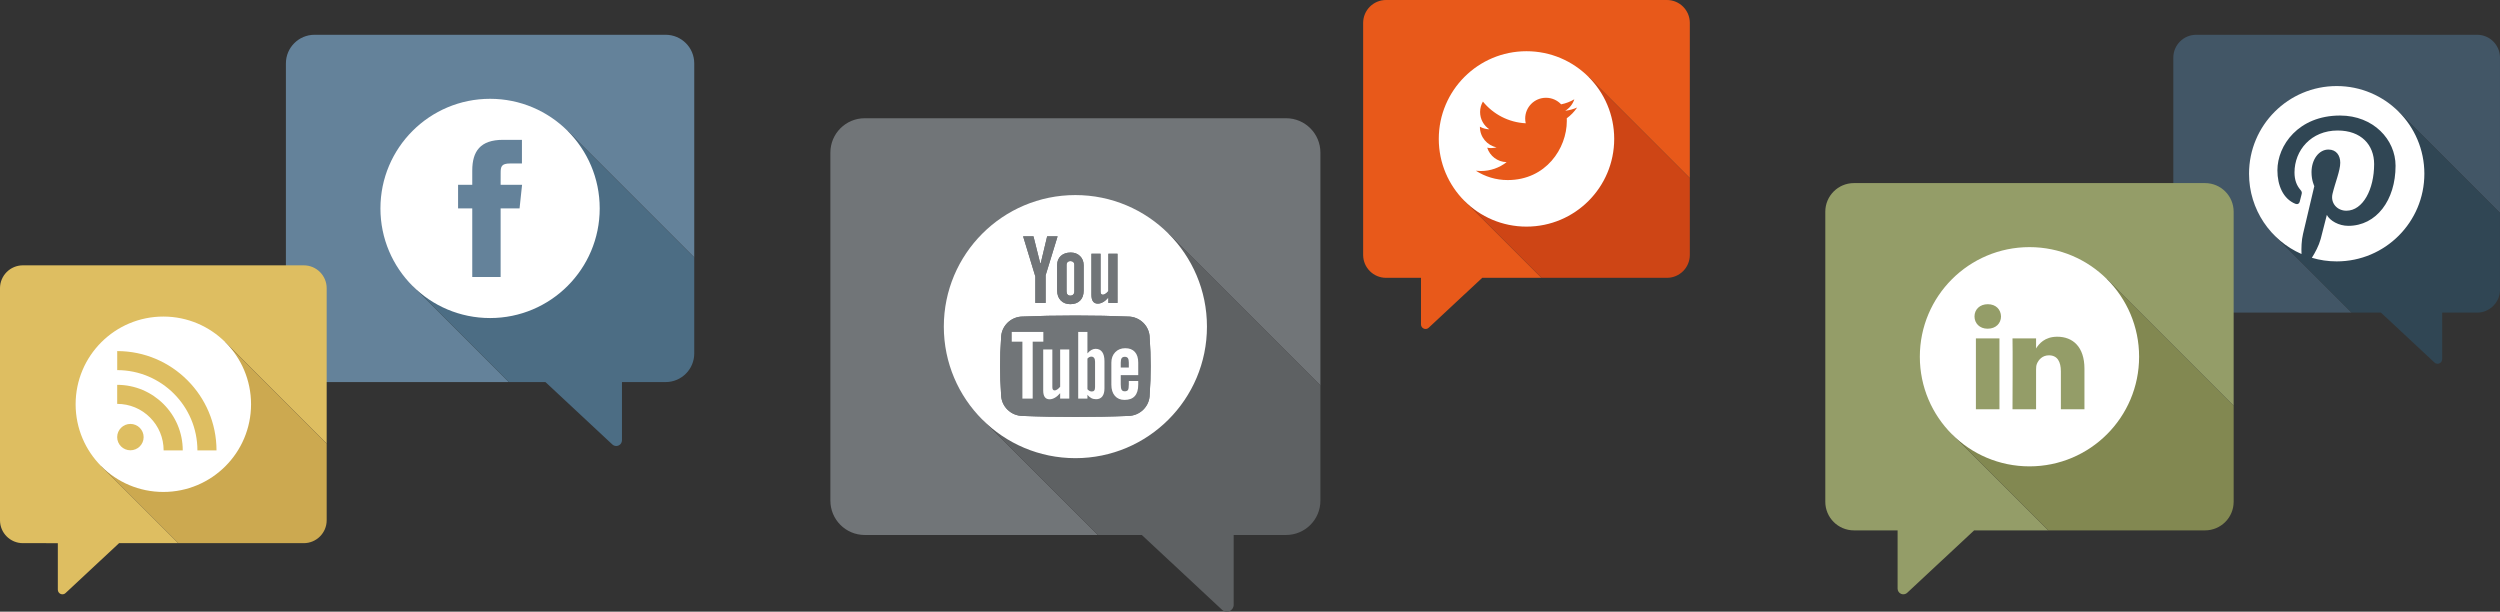 <!-- Generator: Adobe Illustrator 19.1.0, SVG Export Plug-In  -->
<svg version="1.1"
	 xmlns="http://www.w3.org/2000/svg" xmlns:xlink="http://www.w3.org/1999/xlink" xmlns:a="http://ns.adobe.com/AdobeSVGViewerExtensions/3.0/"
	 x="0px" y="0px" width="718.899px" height="175.899px" viewBox="0 0 718.899 175.899"
	 style="enable-background:new 0 0 718.899 175.899;" xml:space="preserve">
<rect x="0" y="0" width="718.899" height="175.899" fill="#333333" stroke="none"/>
<style type="text/css">
	.st0{clip-path:url(#SVGID_11_);}
	.st1{fill:#64829A;}
	.st2{fill:#4C6D84;}
	.st3{fill:#FFFFFF;}
	.st4{clip-path:url(#SVGID_12_);}
	.st5{fill:#425666;}
	.st6{fill:#304654;}
	.st7{clip-path:url(#SVGID_13_);}
	.st8{fill:#717578;}
	.st9{fill:#5E6163;}
	.st10{clip-path:url(#SVGID_14_);fill:#717578;}
	.st11{clip-path:url(#SVGID_15_);fill:#717578;}
	.st12{clip-path:url(#SVGID_16_);fill:#717578;}
	.st13{clip-path:url(#SVGID_17_);fill:#717578;}
	.st14{fill:none;}
	.st15{clip-path:url(#SVGID_18_);}
	.st16{fill:#DEBE61;}
	.st17{fill:#CCA950;}
	.st18{clip-path:url(#SVGID_19_);}
	.st19{fill:#E8591A;}
	.st20{fill:#CE4515;}
	.st21{clip-path:url(#SVGID_20_);}
	.st22{fill:#949D68;}
	.st23{fill:#828851;}
	.st24{fill-rule:evenodd;clip-rule:evenodd;fill:#949D68;}
	.st25{clip-path:url(#SVGID_22_);}
	.st26{clip-path:url(#SVGID_24_);}
	.st27{clip-path:url(#SVGID_26_);}
	.st28{clip-path:url(#SVGID_28_);fill:#717578;}
	.st29{clip-path:url(#SVGID_30_);fill:#717578;}
	.st30{clip-path:url(#SVGID_32_);fill:#717578;}
	.st31{clip-path:url(#SVGID_34_);fill:#717578;}
	.st32{clip-path:url(#SVGID_36_);}
	.st33{clip-path:url(#SVGID_38_);}
	.st34{clip-path:url(#SVGID_40_);}
</style>
<defs>
</defs>
<g>
	<g>
		<g>
			<defs>
				<path id="SVGID_10_" d="M191.409,10H90.444c-4.545,0-8.23,3.685-8.23,8.231v83.405c0,4.545,3.686,8.231,8.23,8.231h66.398
					l19.241,17.94c0.311,0.289,0.715,0.442,1.123,0.442c0.222,0,0.445-0.044,0.657-0.136c0.6-0.261,0.989-0.854,0.989-1.51v-16.736
					h12.556c4.546,0,8.23-3.686,8.23-8.231V18.231C199.64,13.685,195.955,10,191.409,10z"/>
			</defs>
			<clipPath id="SVGID_11_">
				<use xlink:href="#SVGID_10_"  style="overflow:visible;"/>
			</clipPath>
			<g class="st0">
				<path class="st1" d="M163.237,37.648L199.64,74.05v-55.82c0-4.546-3.685-8.231-8.23-8.231H90.444
					c-4.545,0-8.23,3.685-8.23,8.231v83.405c0,4.545,3.685,8.231,8.23,8.231h55.874l-27.65-27.65L163.237,37.648z"/>
				<path class="st2" d="M176.084,127.807c0.311,0.289,0.715,0.442,1.123,0.442c0.222,0,0.445-0.044,0.657-0.136
					c0.6-0.261,0.989-0.854,0.989-1.51v-16.736h12.556c4.546,0,8.23-3.686,8.23-8.231V74.05l-36.402-36.402l-44.568,44.568
					l27.65,27.65h10.524L176.084,127.807z"/>
			</g>
		</g>
		<g>
			<g>
				<path class="st3" d="M140.927,28.412c-17.411,0-31.529,14.113-31.529,31.523c0,17.41,14.118,31.523,31.529,31.523
					s31.526-14.114,31.526-31.523C172.453,42.525,158.338,28.412,140.927,28.412z"/>
			</g>
			<path class="st1" d="M143.96,79.656h-8.157v-19.72h-4.079v-6.8h4.079v-4.081c0-5.543,2.302-8.842,8.842-8.842h5.443v6.797h-3.402
				c-2.545,0-2.717,0.951-2.717,2.725l-0.009,3.401h6.168l-0.723,6.8h-5.445V79.656z"/>
		</g>
	</g>
	<g>
		<g>
			<defs>
				<path id="SVGID_9_" d="M712.312,10h-80.769c-3.637,0-6.586,2.948-6.586,6.584v66.725c0,3.636,2.949,6.584,6.586,6.584h53.117
					l15.394,14.353c0.248,0.231,0.57,0.354,0.898,0.354c0.176,0,0.355-0.036,0.523-0.109c0.48-0.209,0.793-0.683,0.793-1.208V89.893
					h10.043c3.639,0,6.586-2.948,6.586-6.584V16.584C718.899,12.948,715.951,10,712.312,10z"/>
			</defs>
			<clipPath id="SVGID_12_">
				<use xlink:href="#SVGID_9_"  style="overflow:visible;"/>
			</clipPath>
			<g class="st4">
				<path class="st5" d="M689.775,32.119l29.123,29.123V16.584c0-3.637-2.947-6.584-6.586-6.584h-80.769
					c-3.637,0-6.586,2.948-6.586,6.584v66.725c0,3.636,2.949,6.584,6.586,6.584h44.698l-22.12-22.119L689.775,32.119z"/>
				<path class="st6" d="M700.055,104.246c0.248,0.232,0.57,0.354,0.898,0.354c0.176,0,0.355-0.036,0.523-0.109
					c0.48-0.209,0.793-0.683,0.793-1.208V89.893h10.043c3.639,0,6.586-2.948,6.586-6.584V61.242l-29.123-29.123l-35.654,35.655
					l22.12,22.119h8.419L700.055,104.246z"/>
			</g>
		</g>
		<g>
			<g>
				<path class="st6" d="M671.951,24.953c-13.846,0-25.07,11.225-25.07,25.068c0,13.846,11.225,25.069,25.07,25.069
					s25.07-11.224,25.07-25.069C697.022,36.178,685.797,24.953,671.951,24.953z"/>
			</g>
			<g>
				<path class="st3" d="M671.94,24.746c-13.922,0-25.209,11.287-25.209,25.21c0,10.323,6.207,19.191,15.09,23.09
					c-0.072-1.76-0.014-3.873,0.438-5.789c0.484-2.046,3.244-13.737,3.244-13.737s-0.805-1.609-0.805-3.988
					c0-3.736,2.166-6.526,4.861-6.526c2.293,0,3.402,1.722,3.402,3.784c0,2.306-1.471,5.754-2.227,8.947
					c-0.633,2.674,1.34,4.855,3.978,4.855c4.775,0,7.992-6.135,7.992-13.404c0-5.525-3.721-9.66-10.488-9.66
					c-7.648,0-12.412,5.702-12.412,12.073c0,2.196,0.648,3.745,1.662,4.944c0.467,0.551,0.531,0.773,0.361,1.405
					c-0.121,0.464-0.398,1.581-0.514,2.023c-0.166,0.639-0.684,0.867-1.262,0.631c-3.521-1.438-5.162-5.295-5.162-9.631
					c0-7.162,6.039-15.748,18.016-15.748c9.627,0,15.961,6.965,15.961,14.441c0,9.889-5.498,17.277-13.602,17.277
					c-2.723,0-5.283-1.471-6.16-3.142c0,0-1.463,5.808-1.773,6.929c-0.533,1.944-1.58,3.887-2.535,5.401
					c2.266,0.67,4.66,1.034,7.143,1.034c13.922,0,25.209-11.287,25.209-25.211C697.149,36.033,685.861,24.746,671.94,24.746z"/>
			</g>
		</g>
	</g>
	<g>
		<g>
			<defs>
				<path id="SVGID_8_" d="M369.818,34H248.662c-5.455,0-9.877,4.422-9.877,9.877v100.086c0,5.454,4.422,9.877,9.877,9.877h79.678
					l23.088,21.528c0.375,0.347,0.859,0.531,1.35,0.531c0.266,0,0.533-0.054,0.787-0.164c0.721-0.313,1.188-1.025,1.188-1.811
					v-20.084h15.066c5.455,0,9.877-4.423,9.877-9.877V43.876C379.695,38.421,375.274,34,369.818,34z"/>
			</defs>
			<clipPath id="SVGID_13_">
				<use xlink:href="#SVGID_8_"  style="overflow:visible;"/>
			</clipPath>
			<g class="st7">
				<path class="st8" d="M336.012,67.177l43.683,43.682V43.876c0-5.455-4.422-9.877-9.877-9.877H248.662
					c-5.455,0-9.877,4.422-9.877,9.877v100.086c0,5.454,4.422,9.877,9.877,9.877h67.048l-33.18-33.18L336.012,67.177z"/>
				<path class="st9" d="M351.428,175.368c0.375,0.347,0.859,0.531,1.35,0.531c0.266,0,0.533-0.054,0.787-0.164
					c0.721-0.313,1.188-1.025,1.188-1.811v-20.084h15.066c5.455,0,9.877-4.423,9.877-9.877V110.86l-43.683-43.682L282.53,120.66
					l33.18,33.18h12.63L351.428,175.368z"/>
			</g>
		</g>
		<g>
			<g>
				<path class="st3" d="M309.24,56.094c-20.894,0-37.834,16.937-37.834,37.826c0,20.892,16.94,37.828,37.834,37.828
					c20.892,0,37.832-16.937,37.832-37.828C347.073,73.031,330.133,56.094,309.24,56.094z"/>
			</g>
			<g>
				<defs>
					<path id="SVGID_7_" d="M309.235,90.735c-0.254,0-0.51,0-0.763,0c-4.876,0-9.662,0.096-14.347,0.288
						c-3.449,0-6.251,2.767-6.251,6.18c-0.209,2.706-0.3,5.409-0.288,8.111c-0.012,2.702,0.079,5.404,0.288,8.111
						c0,3.41,2.802,6.18,6.251,6.18c4.926,0.208,9.97,0.298,15.109,0.286c5.141,0.012,10.181-0.078,15.111-0.286
						c3.453,0,6.255-2.77,6.255-6.18c0.204-2.707,0.296-5.409,0.291-8.111c0.005-2.702-0.087-5.405-0.291-8.111
						c0-3.412-2.802-6.18-6.255-6.18c-4.684-0.192-9.47-0.288-14.348-0.288C309.746,90.735,309.491,90.735,309.235,90.735"/>
				</defs>
				<use xlink:href="#SVGID_7_"  style="overflow:visible;fill:#717578;"/>
				<clipPath id="SVGID_14_">
					<use xlink:href="#SVGID_7_"  style="overflow:visible;"/>
				</clipPath>
				<rect x="287.575" y="90.735" class="st10" width="43.322" height="29.163"/>
			</g>
			<g>
				<defs>
					<polygon id="SVGID_6_" points="301.12,67.952 299.292,75.607 299.101,75.607 297.183,67.952 294.203,67.952 297.722,79.513 
						297.722,87.106 300.681,87.106 300.681,79.158 304.125,67.952 					"/>
				</defs>
				<use xlink:href="#SVGID_6_"  style="overflow:visible;fill:#717578;"/>
				<clipPath id="SVGID_15_">
					<use xlink:href="#SVGID_6_"  style="overflow:visible;"/>
				</clipPath>
				<rect x="294.203" y="67.952" class="st11" width="9.922" height="19.154"/>
			</g>
			<g>
				<defs>
					<path id="SVGID_5_" d="M306.977,84.698c-0.189-0.212-0.282-0.512-0.282-0.902v-7.696c0-0.308,0.103-0.557,0.302-0.75
						c0.201-0.188,0.461-0.281,0.779-0.281c0.347,0,0.631,0.093,0.844,0.281c0.214,0.193,0.32,0.442,0.32,0.75v7.696
						c0,0.381-0.104,0.677-0.312,0.895c-0.211,0.216-0.494,0.325-0.853,0.325C307.431,85.015,307.164,84.911,306.977,84.698
						 M305.054,73.59c-0.708,0.651-1.063,1.523-1.063,2.615l0.001,7.326c0,1.2,0.347,2.157,1.034,2.865
						c0.689,0.712,1.609,1.066,2.76,1.066c1.193,0,2.13-0.347,2.811-1.033c0.683-0.686,1.023-1.635,1.023-2.848v-7.297
						c0-1.077-0.346-1.959-1.04-2.644c-0.696-0.68-1.585-1.024-2.674-1.024C306.709,72.618,305.759,72.943,305.054,73.59"/>
				</defs>
				<use xlink:href="#SVGID_5_"  style="overflow:visible;fill:#717578;"/>
				<clipPath id="SVGID_16_">
					<use xlink:href="#SVGID_5_"  style="overflow:visible;"/>
				</clipPath>
				<rect x="303.99" y="72.618" class="st12" width="7.629" height="14.846"/>
			</g>
			<g>
				<defs>
					<path id="SVGID_4_" d="M318.721,72.973v10.729c-0.247,0.307-0.518,0.562-0.813,0.759c-0.295,0.201-0.536,0.296-0.729,0.296
						c-0.249,0-0.427-0.071-0.535-0.222c-0.11-0.148-0.167-0.392-0.167-0.727V72.973h-2.626v11.813c0,0.843,0.152,1.472,0.463,1.894
						c0.305,0.419,0.764,0.631,1.371,0.631c0.494,0,1.001-0.153,1.526-0.449c0.523-0.301,1.026-0.74,1.511-1.315v1.56h2.627V72.973
						H318.721z"/>
				</defs>
				<use xlink:href="#SVGID_4_"  style="overflow:visible;fill:#717578;"/>
				<clipPath id="SVGID_17_">
					<use xlink:href="#SVGID_4_"  style="overflow:visible;"/>
				</clipPath>
				<rect x="313.85" y="72.973" class="st13" width="7.498" height="14.338"/>
			</g>
			<path class="st3" d="M300.021,95.46h-9.081v2.782H294v16.377h2.96V98.242h3.061V95.46z M304.858,111.212
				c-0.247,0.311-0.518,0.563-0.811,0.762c-0.297,0.195-0.542,0.295-0.733,0.295c-0.247,0-0.424-0.074-0.533-0.224
				c-0.111-0.151-0.168-0.393-0.168-0.729v-10.831h-2.627v11.812c0,0.84,0.154,1.471,0.462,1.894
				c0.309,0.419,0.767,0.629,1.372,0.629c0.492,0,1.001-0.151,1.527-0.45c0.523-0.3,1.025-0.737,1.512-1.312v1.561h2.627v-14.133
				h-2.627V111.212z M315.038,100.305c-0.409,0-0.811,0.115-1.21,0.339c-0.396,0.225-0.773,0.551-1.127,0.984V95.46h-2.653v19.159
				h2.653v-1.089c0.346,0.433,0.72,0.748,1.121,0.956c0.403,0.208,0.858,0.311,1.374,0.311c0.777,0,1.372-0.267,1.785-0.8
				c0.412-0.534,0.618-1.304,0.618-2.307v-7.842c0-1.153-0.219-2.03-0.659-2.637C316.503,100.611,315.865,100.305,315.038,100.305
				 M314.895,111.304c0,0.453-0.075,0.774-0.229,0.976c-0.148,0.197-0.386,0.297-0.707,0.297c-0.225,0-0.435-0.05-0.636-0.153
				c-0.201-0.103-0.408-0.266-0.621-0.497v-8.805c0.178-0.197,0.358-0.336,0.544-0.431c0.182-0.094,0.364-0.14,0.553-0.14
				c0.355,0,0.628,0.123,0.815,0.371c0.186,0.247,0.281,0.609,0.281,1.089V111.304z M327.311,107.881v-3.599
				c0-1.339-0.324-2.367-0.968-3.081c-0.648-0.716-1.569-1.072-2.771-1.072c-1.177,0-2.136,0.384-2.881,1.157
				c-0.741,0.773-1.109,1.771-1.109,2.996v6.345c0,1.36,0.335,2.431,1.012,3.208c0.676,0.775,1.603,1.161,2.777,1.161
				c1.31,0,2.293-0.362,2.95-1.097c0.658-0.732,0.989-1.823,0.989-3.272v-1.061h-2.706v0.983c0,0.833-0.086,1.366-0.261,1.609
				c-0.171,0.242-0.479,0.365-0.913,0.365c-0.418,0-0.712-0.142-0.886-0.43c-0.177-0.286-0.261-0.803-0.261-1.545v-2.669H327.311z
				 M322.284,104.261c0-0.595,0.091-1.018,0.273-1.276c0.183-0.255,0.484-0.382,0.9-0.382c0.402,0,0.691,0.127,0.874,0.382
				c0.182,0.259,0.272,0.682,0.272,1.276v1.429h-2.32V104.261z"/>
		</g>
	</g>
	<path class="st14" d="M87.356,76.299H6.584C2.947,76.299,0,79.248,0,82.884v66.724c0,3.637,2.947,6.585,6.584,6.585h53.119
		l15.392,14.353c0.249,0.231,0.572,0.354,0.898,0.354c0.178,0,0.356-0.036,0.525-0.109c0.48-0.209,0.792-0.684,0.792-1.208v-13.39
		h10.044c3.637,0,6.585-2.948,6.585-6.585V82.884C93.941,79.248,90.992,76.299,87.356,76.299z"/>
	<g>
		<defs>
			<path id="SVGID_3_" d="M6.585,76.299h80.771c3.637,0,6.584,2.948,6.584,6.584v66.724c0,3.637-2.947,6.585-6.584,6.585H34.237
				l-15.393,14.353c-0.249,0.231-0.572,0.354-0.899,0.354c-0.178,0-0.356-0.036-0.525-0.109c-0.48-0.209-0.792-0.684-0.792-1.208
				v-13.39H6.585c-3.637,0-6.585-2.948-6.585-6.585V82.884C0,79.248,2.948,76.299,6.585,76.299z"/>
		</defs>
		<clipPath id="SVGID_18_">
			<use xlink:href="#SVGID_3_"  style="overflow:visible;"/>
		</clipPath>
		<g class="st15">
			<path class="st16" d="M64.818,98.418l29.122,29.122V82.884c0-3.636-2.947-6.585-6.584-6.585H6.585
				C2.948,76.299,0,79.248,0,82.884v66.724c0,3.637,2.948,6.585,6.585,6.585h10.044v13.39c0,0.524,0.312,0.999,0.792,1.208
				c0.169,0.073,0.348,0.109,0.525,0.109c0.326,0,0.649-0.122,0.898-0.354l15.392-14.353h17.045l-22.12-22.12L64.818,98.418z"/>
			<path class="st17" d="M93.941,149.608V127.54L64.818,98.418l-35.655,35.654l22.12,22.12h36.074
				C90.993,156.192,93.941,153.245,93.941,149.608z"/>
		</g>
	</g>
	<g>
		<g>
			<path class="st3" d="M46.97,91.029c-13.929,0-25.223,11.291-25.223,25.218c0,13.928,11.294,25.218,25.223,25.218
				c13.929,0,25.222-11.29,25.222-25.218C72.191,102.32,60.899,91.029,46.97,91.029z"/>
		</g>
		<g>
			<path class="st16" d="M37.498,121.903c-2.098,0-3.803,1.711-3.803,3.796c0,2.094,1.705,3.787,3.803,3.787
				c2.104,0,3.806-1.693,3.806-3.787C41.304,123.614,39.603,121.903,37.498,121.903z"/>
			<path class="st16" d="M33.698,110.662v5.477c3.568,0,6.92,1.39,9.443,3.918c2.523,2.522,3.912,5.885,3.912,9.465h5.499
				C52.553,119.118,44.094,110.662,33.698,110.662z"/>
			<path class="st16" d="M33.707,100.957v5.475c12.713,0,23.062,10.359,23.062,23.088h5.49
				C62.259,113.776,49.449,100.957,33.707,100.957z"/>
		</g>
	</g>
	<path class="st14" d="M479.344,0h-80.771c-3.637,0-6.586,2.948-6.586,6.584v66.724c0,3.637,2.949,6.584,6.586,6.584h53.117
		l15.394,14.353c0.248,0.231,0.572,0.354,0.899,0.354c0.176,0,0.355-0.036,0.525-0.109c0.479-0.209,0.791-0.683,0.791-1.207v-13.39
		h10.045c3.637,0,6.584-2.948,6.584-6.584V6.584C485.928,2.948,482.981,0,479.344,0z"/>
	<g>
		<defs>
			<path id="SVGID_2_" d="M398.57,0h80.772c3.637,0,6.584,2.948,6.584,6.584v66.724c0,3.637-2.947,6.584-6.584,6.584h-53.117
				L410.83,94.246c-0.248,0.231-0.572,0.354-0.898,0.354c-0.176,0-0.355-0.036-0.525-0.109c-0.478-0.209-0.791-0.683-0.791-1.207
				v-13.39H398.57c-3.637,0-6.584-2.948-6.584-6.584V6.584C391.986,2.948,394.934,0,398.57,0z"/>
		</defs>
		<clipPath id="SVGID_19_">
			<use xlink:href="#SVGID_2_"  style="overflow:visible;"/>
		</clipPath>
		<g class="st18">
			<path class="st19" d="M456.807,22.119l29.119,29.119V6.584c0-3.636-2.947-6.584-6.584-6.584H398.57
				c-3.637,0-6.584,2.948-6.584,6.584v66.724c0,3.637,2.947,6.584,6.584,6.584h10.045v13.39c0,0.524,0.312,0.999,0.791,1.208
				c0.17,0.073,0.35,0.109,0.525,0.109c0.326,0,0.65-0.122,0.898-0.353l15.394-14.353h17.045l-22.12-22.12L456.807,22.119z"/>
			<path class="st20" d="M485.926,73.309V51.238l-29.119-29.119L421.15,57.773l22.12,22.12h36.072
				C482.979,79.893,485.926,76.945,485.926,73.309z"/>
		</g>
	</g>
	<g>
		<g>
			<path class="st3" d="M438.959,14.727c-13.93,0-25.223,11.293-25.223,25.219c0,13.93,11.293,25.22,25.223,25.22
				c13.928,0,25.221-11.291,25.221-25.22C464.18,26.02,452.887,14.727,438.959,14.727z"/>
		</g>
		<path class="st19" d="M453.52,30.915c-1.072,0.475-2.225,0.794-3.434,0.94c1.234-0.74,2.182-1.91,2.627-3.304
			c-1.154,0.684-2.432,1.181-3.793,1.449c-1.088-1.161-2.643-1.886-4.361-1.886c-3.301,0-5.977,2.674-5.977,5.974
			c0,0.467,0.055,0.925,0.158,1.362c-4.967-0.25-9.369-2.629-12.318-6.244c-0.512,0.881-0.807,1.909-0.807,3.005
			c0,2.071,1.055,3.9,2.658,4.971c-0.983-0.03-1.9-0.298-2.709-0.746c0,0.024,0,0.048,0,0.075c0,2.895,2.06,5.309,4.795,5.858
			c-0.5,0.138-1.031,0.211-1.574,0.211c-0.385,0-0.762-0.04-1.125-0.107c0.76,2.373,2.967,4.101,5.582,4.149
			c-2.045,1.603-4.619,2.558-7.422,2.558c-0.482,0-0.955-0.029-1.424-0.084c2.643,1.696,5.783,2.684,9.158,2.684
			c10.99,0,17-9.104,17-16.998c0-0.26-0.006-0.518-0.018-0.772C451.703,33.166,452.717,32.112,453.52,30.915z"/>
	</g>
	<path class="st14" d="M634.078,52.649H533.113c-4.547,0-8.231,3.686-8.231,8.231v83.405c0,4.545,3.684,8.23,8.231,8.23h66.398
		l19.24,17.941c0.312,0.289,0.715,0.442,1.123,0.442c0.223,0,0.445-0.045,0.656-0.137c0.602-0.261,0.99-0.854,0.99-1.509v-16.737
		h12.557c4.545,0,8.23-3.685,8.23-8.23V60.88C642.309,56.335,638.623,52.649,634.078,52.649z"/>
	<g>
		<defs>
			<path id="SVGID_1_" d="M533.113,52.649h100.965c4.545,0,8.23,3.686,8.23,8.231v83.405c0,4.545-3.685,8.23-8.23,8.23H567.68
				l-19.242,17.941c-0.31,0.289-0.713,0.442-1.123,0.442c-0.221,0-0.443-0.045-0.654-0.137c-0.602-0.261-0.99-0.854-0.99-1.509
				v-16.737h-12.557c-4.545,0-8.231-3.685-8.231-8.23V60.88C524.883,56.335,528.568,52.649,533.113,52.649z"/>
		</defs>
		<clipPath id="SVGID_20_">
			<use xlink:href="#SVGID_1_"  style="overflow:visible;"/>
		</clipPath>
		<g class="st21">
			<path class="st22" d="M605.904,80.298l36.404,36.403V60.88c0-4.545-3.685-8.231-8.23-8.231H533.113
				c-4.545,0-8.231,3.686-8.231,8.231v83.405c0,4.545,3.686,8.23,8.231,8.23h12.557v16.737c0,0.655,0.389,1.249,0.99,1.509
				c0.211,0.092,0.434,0.137,0.654,0.137c0.41,0,0.812-0.153,1.123-0.442l19.242-17.941h21.307l-27.649-27.649L605.904,80.298z"/>
			<path class="st23" d="M642.309,144.286v-27.584l-36.404-36.403l-44.566,44.568l27.649,27.649h45.091
				C638.623,152.516,642.309,148.831,642.309,144.286z"/>
		</g>
	</g>
	<g>
		<g>
			<path class="st3" d="M583.594,71.062c-17.41,0-31.527,14.113-31.527,31.523c0,17.41,14.117,31.523,31.527,31.523
				c17.412,0,31.527-14.113,31.527-31.523C615.121,85.175,601.006,71.062,583.594,71.062z"/>
		</g>
		<g>
			<path class="st24" d="M574.963,117.695v-20.39h-6.775v20.39H574.963L574.963,117.695z M571.576,94.522
				c2.363,0,3.834-1.567,3.834-3.524c-0.043-2-1.471-3.522-3.791-3.522c-2.316,0-3.834,1.522-3.834,3.522
				c0,1.958,1.471,3.524,3.746,3.524H571.576L571.576,94.522z"/>
			<path class="st24" d="M578.715,117.695h6.777v-11.387c0-0.609,0.043-1.218,0.223-1.653c0.488-1.218,1.605-2.479,3.477-2.479
				c2.453,0,3.434,1.87,3.434,4.611v10.908h6.777v-11.691c0-6.262-3.344-9.176-7.803-9.176c-3.656,0-5.262,2.044-6.152,3.434h0.045
				v-2.956h-6.777C578.803,99.216,578.715,117.695,578.715,117.695L578.715,117.695z"/>
		</g>
	</g>
</g>
</svg>